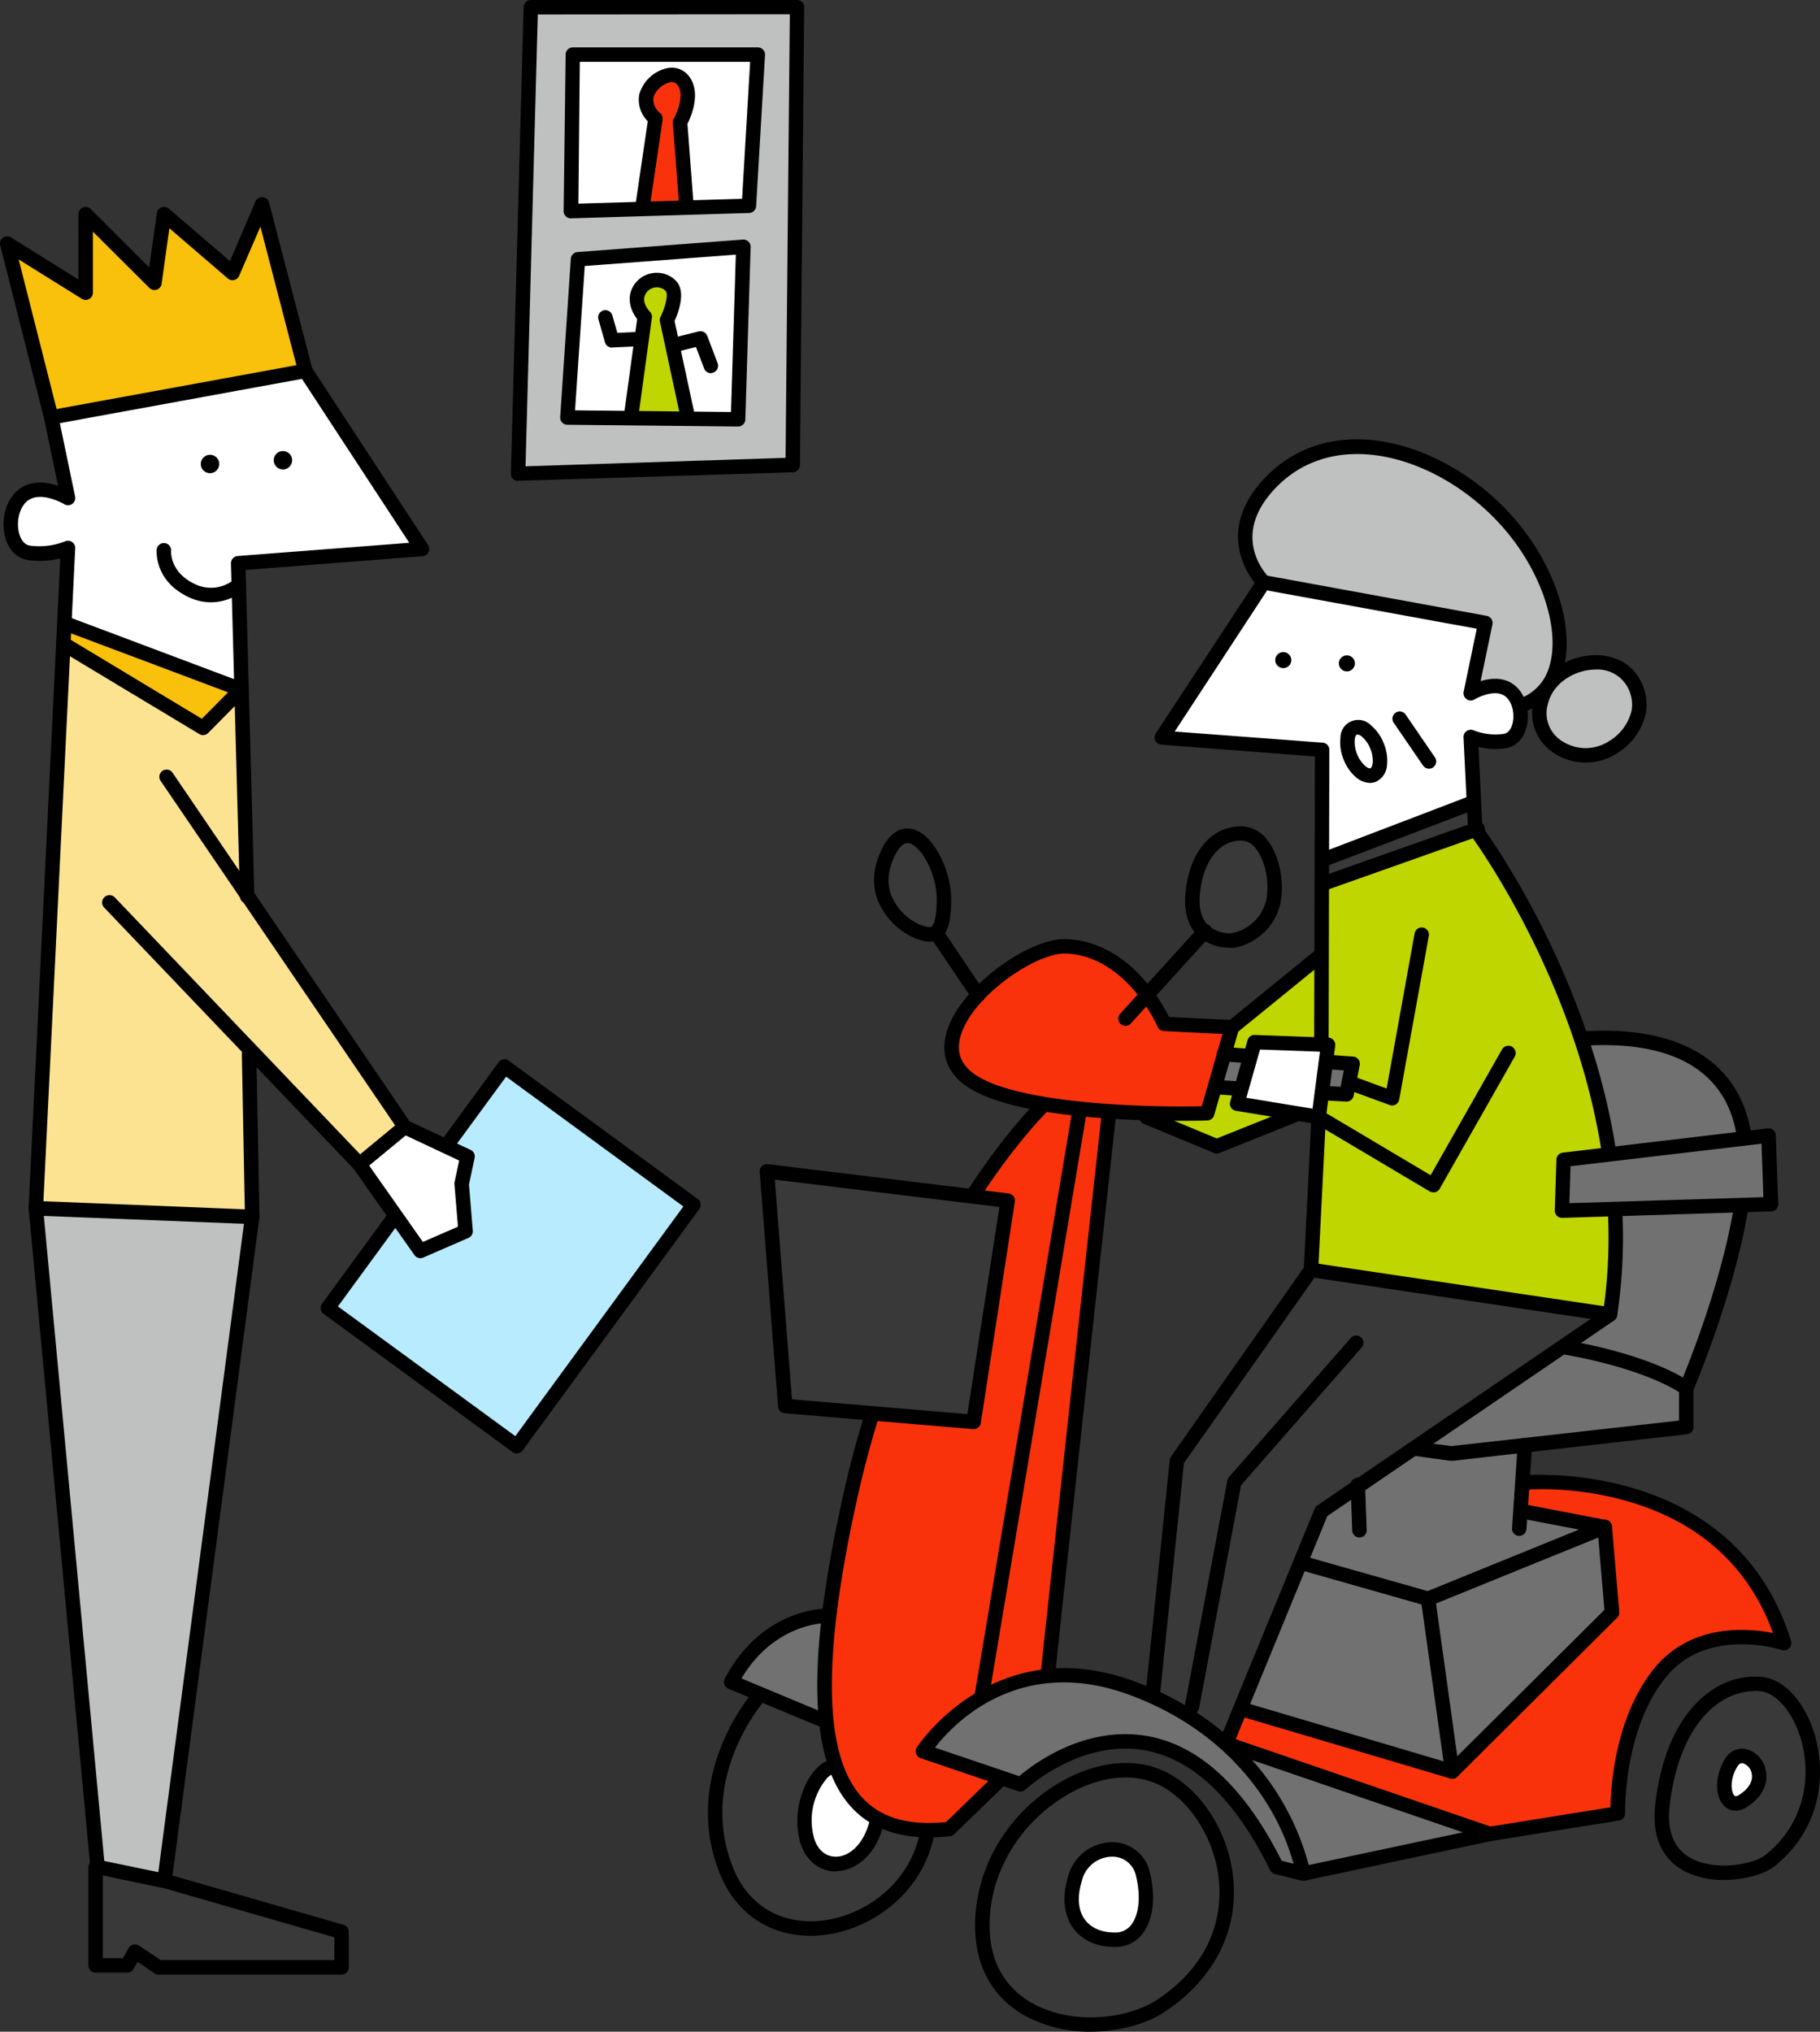 <svg xmlns="http://www.w3.org/2000/svg" viewBox="0 0 427.94 477.68"><rect x="0" y="0" width="427.94" height="477.68" fill="#333333" stroke="none"/><defs><style>.cls-1{fill:#39393a;}.cls-2{fill:#727171;}.cls-3{fill:#f9320c;}.cls-4{fill:#fff;}.cls-5{fill:#bfc0c0;}.cls-6{fill:#bfd600;}.cls-7{fill:#b8ebfe;}.cls-8{fill:#fce392;}.cls-9{fill:#f9c00c;}</style></defs><title>アセット 10</title><g id="レイヤー_2" data-name="レイヤー 2"><g id="guide"><g id="_グループ_" data-name="&lt;グループ&gt;"><path class="cls-1" d="M414.27,396.13c10.63.94,20.14,27.16,2.08,41.6-5,4-27.53,6.64-25.26-13.11S403.63,395.17,414.27,396.13Zm-4.18,27.53c8.55-5.51.37-14.25-2.85-8.92S406.13,426.21,410.09,423.66Z"/><polygon class="cls-2" points="416.08 267.07 416.64 283.2 409.57 283.42 367.45 284.73 367.83 272.77 410.37 267.74 416.08 267.07"/><path class="cls-3" d="M419.68,386.54s-18.42-6.07-29.05,6.85-10.07,33.23-10.07,33.23l-30.1,4.82-62.1-21.29-.05.06a64.61,64.61,0,0,0-12.91-9l6.18-2.35,60,17.85,37.62-37.42-1.71-20.13-19.72-3.76-.15,0,.47-6.7.4,0S406.57,344.18,419.68,386.54Z"/><path class="cls-4" d="M407.24,414.74c3.22-5.33,11.4,3.41,2.85,8.92C406.13,426.21,404,420.06,407.24,414.74Z"/><path class="cls-2" d="M410.28,267.08l.09.66-42.54,5-.38,12,42.12-1.31,0,.61c-3.33,20.44-12.9,42.49-12.9,42.49s-20.89-10.26-59.07-12.36c-2.16-.12-4.26-.2-6.27-.26v-.11s.23-16.6,1.45-31.32c.45-5.43,1-10.59,1.78-14.58a33.46,33.46,0,0,1,1.33-5.19c4-10.65,18.24-18.25,40.09-18.62C394.74,243.75,407.89,251,410.28,267.08Z"/><path class="cls-2" d="M358.71,340l-17.29,1.95-22-3-35-4.79,5.42-8.53s7.94-12.5,41.5-11.68c2,.06,4.11.14,6.27.26,38.18,2.1,59.07,12.36,59.07,12.36v9.11Z"/><polygon class="cls-2" points="377.52 359.19 379.23 379.32 341.61 416.74 335.91 376.1 377.52 359.19"/><polygon class="cls-2" points="357.65 355.41 357.8 355.43 377.52 359.19 335.91 376.1 280.83 359.75 319.54 349.41 319.57 349.41 319.39 339.23 319.43 338.9 341.42 341.9 358.71 339.95 358.12 348.71 357.65 355.41"/><path class="cls-2" d="M350.46,431.44l-44,9.34s-2.55-16.59-18.18-30.57l.05-.06Z"/><polygon class="cls-2" points="335.91 376.1 341.61 416.74 281.58 398.89 280.83 359.75 335.91 376.1"/><polygon class="cls-2" points="318.1 250.16 316.67 257.36 285.88 255.63 285.72 255.59 287.95 247.86 318.1 250.16"/><path class="cls-2" d="M275.4,401.24a64.61,64.61,0,0,1,12.91,9c15.63,14,18.18,30.57,18.18,30.57l-6.22-1.56C274.58,387.1,240,419.77,240,419.77l-4.58-1.55L217,412a43.43,43.43,0,0,1,14.2-12.86,37.9,37.9,0,0,1,15.29-4.84,44.12,44.12,0,0,1,19.92,2.92A73.79,73.79,0,0,1,275.4,401.24Z"/><path class="cls-1" d="M283.29,219.08c-1.87-1.6-3.2-4.36-2.79-9,.86-9.52,5.93-14.34,11.62-14.2s8.64,9.26,7.41,15.81a11.92,11.92,0,0,1-9.76,9.38A9.38,9.38,0,0,1,283.29,219.08Z"/><path class="cls-3" d="M288,247.86l-2.23,7.73-1.8,6.22s-10.72.35-23.08-.45c-2.26-.16-4.59-.35-6.9-.58-2.88-.3-5.74-.66-8.51-1.12-8.31-1.4-15.66-3.62-19.08-7.18-5-5.23-2-12.47,3.61-18.52,6.14-6.55,15.39-11.72,20.9-11.44,8.95.45,15.22,6.44,18.9,11.45a37.14,37.14,0,0,1,4.06,6.84l15.94.78Z"/><path class="cls-1" d="M271.09,417.44c16.34,5.44,28.4,37,1.94,54.47-12.48,8.26-41.24,6.22-42-17.91S254.75,412,271.09,417.44Zm-8.95,38.91c6.61,0,8.55-7.79,6.61-15.57S255.53,433,252.8,442,254.76,456.35,262.14,456.35Z"/><path class="cls-4" d="M268.75,440.78c1.94,7.78,0,15.57-6.61,15.57-7.38,0-12.07-5.46-9.34-14.4S266.8,433,268.75,440.78Z"/><path class="cls-3" d="M253.94,260.78v0l-23,137.82.29.5A43.43,43.43,0,0,0,217,412l18.38,6.23-.15.43-12,11.63a39.59,39.59,0,0,1-5.1.27,24.66,24.66,0,0,1-11.72-2.67c-4.61-2.45-7.84-6.59-9.88-12.29a47,47,0,0,1-2.33-11,113.73,113.73,0,0,1,.7-24.45c1-8.43,2.68-17.82,5-28.11,1.54-6.86,3.28-13.33,5.17-19.41v-.21l23.85,2L237,282.4l-8.08-1,.07-.55c9.14-14.08,16.45-21,16.45-21l0-.2C248.2,260.12,251.06,260.48,253.94,260.78Z"/><path class="cls-3" d="M246.46,393.76l0,.53a37.9,37.9,0,0,0-15.29,4.84l-.29-.5,23-137.82v0c2.31.23,4.64.42,6.9.58v0s-14.38,130.94-14.38,132.36Z"/><polygon class="cls-1" points="236.97 282.4 228.91 334.47 205.06 332.45 184.59 330.73 180.28 275.49 228.88 281.41 236.97 282.4"/><path class="cls-1" d="M222,211.29c0,8.89-2.31,9.27-6.18,7.72s-12-8.11-7-18.55S222,202.39,222,211.29Z"/><path class="cls-4" d="M206.42,427.88l-.24.45c-2.67,12.15-14.24,13.3-16.53,4.18s3.62-17.67,6.83-16.9l.06,0C198.58,421.29,201.81,425.43,206.42,427.88Z"/><path class="cls-1" d="M194.21,404.63a47,47,0,0,0,2.33,11l-.06,0c-3.21-.77-9.11,7.78-6.83,16.9s13.86,8,16.53-4.18l.24-.45a24.66,24.66,0,0,0,11.72,2.67v.25c-4.56,23.93-38,32.29-47.3,9.49s7.79-41.59,7.79-41.59l.09-.19,14.83,6.19Z"/><path class="cls-2" d="M194.05,380.08l.86.1a113.73,113.73,0,0,0-.7,24.45l-.66.07-14.83-6.19-6.84-2.86C180.05,380.08,194.05,380.08,194.05,380.08Z"/></g><path class="cls-5" d="M383.44,159.58c4.08,5.87,1.64,12.15-4,16-7.69,5.23-19.37-.3-17.22-10.14S378.52,152.51,383.44,159.58Z"/><path class="cls-1" d="M288.24,410a66.49,66.49,0,0,0-17.46-11.19l.3-.68,5.66-54.7,31.51-44.84,70.3,10.47-10.45,7.13-35.53,24.26-13.29,9.07-8.59,5.86-4.9,11.93-14.12,34.41-3.38,8.22Z"/><path class="cls-5" d="M357.37,126.21c11,14.68,13.86,34.89.3,39.71l-.41.1a7,7,0,0,0-2-3.48c-3.56-3.14-9.42.41-9.42.41l3.44-16.54-52.12-9.53s-10.26-10.15.9-22.6C314,96.45,342.77,106.66,357.37,126.21Z"/><path class="cls-4" d="M357.26,166c.91,3.47-.28,7.65-3.38,8.15a15.76,15.76,0,0,1-8.06-.94l.75,15.44h-.24l-35.41,13.53h-.07l.06-25.9-37.7-2.9,23.92-36.53,52.12,9.53L345.81,163s5.86-3.55,9.42-.41A7,7,0,0,1,357.26,166Zm-34.39,16.21c1.74-.69,2.15-3.74.92-6.8s-3.63-5-5.37-4.29-2.15,3.74-.92,6.81S321.13,182.93,322.87,182.23Z"/><path class="cls-1" d="M347,195.05l-35.56,12.59h-.58l0-5.43h.07l35.41-13.53h.24l.31,6.25Z"/><path class="cls-4" d="M323.79,175.43c1.23,3.06.82,6.11-.92,6.8S318.73,181,317.5,178s-.81-6.12.92-6.81S322.56,172.36,323.79,175.43Z"/><polygon class="cls-2" points="317.99 250.12 316.56 257.3 311.12 257 310.79 256.96 311.74 249.63 312.04 249.67 317.99 250.12"/><polygon class="cls-4" points="312.26 245.65 311.74 249.63 310.79 256.96 310.06 262.62 304.31 261.68 290.89 259.48 291.85 256.06 294.03 248.34 294.97 245.02 310.71 245.59 312.26 245.65"/><path class="cls-6" d="M316.56,257.3l1.43-7.18-5.95-.45-.3,0,.52-4-1.55-.06,0-.72.05-20.06,0-17.17h.58L347,195.05a190.48,190.48,0,0,1,24.86,49.27,160.11,160.11,0,0,1,6.55,26.94l0,.16-10.74,1.27-.38,11.95,12.45-.38,0,.8a120.41,120.41,0,0,1-1.2,24l-70.3-10.47,1.81-36,.73-5.66.33,0Z"/><polygon class="cls-6" points="310.79 224.81 310.74 244.87 310.71 245.59 294.97 245.02 294.03 248.34 293.79 248.27 287.87 247.82 289.68 241.54 310.25 224.81 310.79 224.81"/><path class="cls-6" d="M304.31,261.68l-.1.58-18.12,7.24-16.51-6.84,0-1c8.22.24,14.25,0,14.25,0l1.79-6.22.16.05,5.72.39.33.09-1,3.42Z"/><polygon class="cls-2" points="294.03 248.34 291.85 256.06 291.52 255.97 285.8 255.58 285.64 255.53 287.87 247.82 293.79 248.27 294.03 248.34"/><path class="cls-4" d="M262.09,456.07c6.61,0,8.55-7.78,6.61-15.55s-13.22-7.77-15.94,1.17S254.72,456.07,262.09,456.07Z"/><path class="cls-4" d="M268.7,440.52c1.94,7.77,0,15.55-6.61,15.55-7.37,0-12-5.44-9.33-14.38S266.75,432.75,268.7,440.52Z"/><g id="_グループ_2" data-name="&lt;グループ&gt;"><path class="cls-5" d="M187.39,1.7l-1,107.64-64.58,2.06,3-109.7ZM176,48.38l2.09-35.53H134.65l-.42,36.79,16.92-.51,10.27-.31Zm-2.51,50.21L174.78,58,135.9,61l-2.51,37.21,15,.16,13.41.14Z"/><path class="cls-4" d="M178.13,12.85,176,48.38l-14.62.44V48.5l-1.5-19.73s3.43-6,.86-9.65-8.15.22-8.79,3.43,2.14,5.36,2.14,5.36l-3,20.37,0,.85-16.92.51.42-36.79Z"/><path class="cls-4" d="M161.77,98.21l-4.93-22.95s2.92-5.85.92-8a4.7,4.7,0,0,0-7.55,1.23c-1.54,3.09,1.39,6,1.39,6l-3.24,23.57v.27l-15-.16L135.9,61,174.78,58l-1.25,40.56-11.76-.12Z"/><polygon class="cls-7" points="163.06 283.27 121.54 340.04 77.08 307.54 92.31 286.72 93.19 286.1 98.83 294.12 109.48 289.49 108.55 278.38 109.94 271.9 104.95 269.56 105.12 269.2 118.61 250.76 163.06 283.27"/><path class="cls-6" d="M161.77,98.21v.26l-13.41-.14v-.27l3.24-23.57s-2.93-2.92-1.39-6a4.7,4.7,0,0,1,7.55-1.23c2,2.16-.92,8-.92,8Z"/><path class="cls-3" d="M161.41,48.5v.32l-10.27.31,0-.85,3-20.37s-2.79-2.14-2.14-5.36,6.21-7.07,8.79-3.43-.86,9.65-.86,9.65Z"/><polygon class="cls-4" points="109.94 271.9 108.55 278.38 109.48 289.49 98.83 294.12 93.19 286.1 84.49 273.75 95.13 264.96 104.95 269.56 109.94 271.9"/><path class="cls-4" d="M56,132.41l.8,29.69h-.16L15.4,146.6h-.28L16,128.88A18.05,18.05,0,0,1,6.75,130c-4.95-.81-5.65-9.74-1.56-13.34s10.8.47,10.8.47l-3.94-19L71.81,87.2l27.42,41.88Z"/><polygon class="cls-8" points="59.19 247.25 58.57 247.84 59.29 286.11 8.43 284.07 14.89 151.36 14.9 151.36 47.73 171.13 56.64 162.1 56.8 162.1 58.1 210.49 95.13 264.96 84.49 273.75 59.19 247.25"/><polygon class="cls-1" points="80.32 454.23 80.32 462.56 37.29 462.56 31.73 458.86 29.88 462.1 22.48 462.1 22.48 438.96 22.94 438.96 38.67 442.2 80.32 454.23"/><polygon class="cls-9" points="61.62 48.05 71.81 87.2 12.05 98.13 1.7 57.27 20.14 68.8 20.14 50.36 36.27 66.49 38.58 50.36 54.71 64.19 61.62 48.05"/><polygon class="cls-5" points="59.29 286.11 38.67 442.2 22.94 438.96 8.43 284.07 59.29 286.11"/><polygon class="cls-9" points="56.64 162.1 47.73 171.13 14.9 151.36 14.89 151.36 15.12 146.59 15.4 146.6 56.64 162.1"/></g><circle cx="301.74" cy="155.2" r="1.89"/><circle cx="316.69" cy="155.97" r="1.89"/><path d="M310.92,203.9a1.68,1.68,0,0,1-1.58-1.09,1.7,1.7,0,0,1,1-2.2l35.41-13.52a1.7,1.7,0,0,1,1.21,3.18l-35.41,13.52A1.61,1.61,0,0,1,310.92,203.9Z"/><path d="M311.41,209.34a1.7,1.7,0,0,1-.56-3.31l35.94-12.71a1.7,1.7,0,1,1,1.13,3.2L312,209.24A1.9,1.9,0,0,1,311.41,209.34Z"/><path d="M357.67,167.62a1.7,1.7,0,0,1-.57-3.3,11.15,11.15,0,0,0,7.21-7.67c2.36-7.79-1-19.62-8.3-29.42-8.85-11.86-22.78-19.88-35.47-20.45-8.5-.37-15.84,2.6-21.24,8.63-10,11.12-1.35,19.89-1,20.26a1.7,1.7,0,0,1-2.4,2.42c-.11-.12-11.27-11.45.84-25,6.1-6.81,14.38-10.19,23.92-9.76,13.67.62,28.61,9.18,38,21.81,7.94,10.63,11.49,23.67,8.84,32.44a14.55,14.55,0,0,1-9.33,9.89A1.63,1.63,0,0,1,357.67,167.62Z"/><path d="M372.82,179.28a13.53,13.53,0,0,1-7.55-2.29,11.11,11.11,0,0,1-4.71-11.94c1.17-5.34,5.73-9.55,11.62-10.72,5.24-1,10.09.59,12.65,4.27a11.88,11.88,0,0,1,2.15,9.09A14.77,14.77,0,0,1,380.4,177h0A13.51,13.51,0,0,1,372.82,179.28Zm2.43-21.86a12.7,12.7,0,0,0-2.41.24c-3.46.69-7.89,3.23-8.95,8.12a7.7,7.7,0,0,0,3.28,8.39,10.17,10.17,0,0,0,11.31,0h0a11.44,11.44,0,0,0,5.16-7.09,8.46,8.46,0,0,0-1.6-6.52A8,8,0,0,0,375.25,157.42Zm4.19,18.14h0Z"/><path d="M336,180.73a1.7,1.7,0,0,1-1.4-.74l-6.89-10.05a1.7,1.7,0,1,1,2.8-1.93l6.89,10.06a1.7,1.7,0,0,1-1.4,2.66Z"/><path d="M322.12,184.07a5.19,5.19,0,0,1-3.19-1.24,10.51,10.51,0,0,1-3-4.25,10.41,10.41,0,0,1-.75-5.16,4.18,4.18,0,0,1,7.19-2.88,10.42,10.42,0,0,1,3,4.25h0a10.48,10.48,0,0,1,.76,5.15,4.61,4.61,0,0,1-2.63,3.87A3.6,3.6,0,0,1,322.12,184.07Zm-2.94-11.38-.12,0c-.19.08-.43.47-.52,1.17a7.8,7.8,0,0,0,2.52,6.29c.54.44,1,.56,1.18.48s.42-.47.52-1.16a7.13,7.13,0,0,0-.55-3.43h0a7.15,7.15,0,0,0-2-2.86A2,2,0,0,0,319.18,172.69Z"/><path d="M327.35,259.92a1.7,1.7,0,0,1-.58-.11l-9.43-3.45a1.7,1.7,0,0,1,1.17-3.2l7.53,2.77,6.56-36.37a1.7,1.7,0,1,1,3.34.6L329,258.52a1.72,1.72,0,0,1-1.68,1.4Z"/><path d="M337,280.33a1.8,1.8,0,0,1-.87-.23l-26.95-16a1.7,1.7,0,0,1,1.74-2.92l25.46,15.13,16.78-29.56a1.7,1.7,0,0,1,3,1.68l-17.64,31.06a1.72,1.72,0,0,1-1,.81A1.65,1.65,0,0,1,337,280.33Z"/><path d="M280.26,403a1.73,1.73,0,0,1-.32,0,1.69,1.69,0,0,1-1.35-2l10-52.92a1.66,1.66,0,0,1,.39-.81l28.57-32.62a1.7,1.7,0,1,1,2.55,2.24L291.81,349.2l-9.88,52.46A1.71,1.71,0,0,1,280.26,403Z"/><path d="M310.06,264.32l-.27,0-19.18-3.15a1.69,1.69,0,0,1-1.16-.76,1.72,1.72,0,0,1-.2-1.38l4.09-14.46a1.69,1.69,0,0,1,1.69-1.24l17.3.63a1.7,1.7,0,0,1,1.62,1.92l-2.2,17a1.69,1.69,0,0,1-.67,1.14A1.71,1.71,0,0,1,310.06,264.32Zm-17-6.21,15.56,2.55,1.74-13.39-14.09-.51Z"/><path d="M288.29,411.63a1.84,1.84,0,0,1-.65-.13,1.71,1.71,0,0,1-.93-2.22l22.41-54.56a1.75,1.75,0,0,1,.61-.76L377,308.06a119.92,119.92,0,0,0,1.07-22.92,1.7,1.7,0,0,1,3.4-.16,123.09,123.09,0,0,1-1.22,24.32,1.7,1.7,0,0,1-.72,1.15l-67.44,46-22.21,54.09A1.71,1.71,0,0,1,288.29,411.63ZM378.55,309h0Z"/><path d="M378.38,273a1.7,1.7,0,0,1-1.68-1.44c-6.33-42.25-30.93-75.24-31.18-75.57a1.61,1.61,0,0,1-.34-.94l-1.06-21.69a1.68,1.68,0,0,1,.74-1.48,1.73,1.73,0,0,1,1.65-.16,14.08,14.08,0,0,0,7.09.82c1.24-.2,1.79-1.5,2-2.26.58-2,.18-4.95-1.49-6.42-2.56-2.25-7.37.56-7.42.59a1.7,1.7,0,0,1-2.54-1.8l3.08-14.83-49.3-9-21.72,33.18L311,174.61a1.69,1.69,0,0,1,1.57,1.7l-.17,68.56a1.7,1.7,0,0,1-1.7,1.69h0a1.7,1.7,0,0,1-1.7-1.7l.17-67-36.13-2.78a1.73,1.73,0,0,1-1.4-.95,1.71,1.71,0,0,1,.11-1.68L295.71,136a1.7,1.7,0,0,1,1.73-.75l52.12,9.54a1.67,1.67,0,0,1,1.1.72,1.71,1.71,0,0,1,.26,1.3l-2.78,13.33c2.39-.73,5.67-1.07,8.22,1.17,2.81,2.47,3.39,6.85,2.51,9.91-.75,2.6-2.47,4.31-4.72,4.68a16.93,16.93,0,0,1-6.51-.28l.91,18.75c2.94,4.06,25.45,36.2,31.51,76.68a1.69,1.69,0,0,1-1.42,1.93A1.18,1.18,0,0,1,378.38,273Z"/><path d="M271.08,399.82h-.18a1.7,1.7,0,0,1-1.51-1.87l5.66-54.7a1.66,1.66,0,0,1,.3-.8L306.58,298l1.79-35.47a1.7,1.7,0,0,1,3.39.17l-1.81,36a1.68,1.68,0,0,1-.31.89L278.38,344l-5.61,54.26A1.7,1.7,0,0,1,271.08,399.82Z"/><path d="M378.56,310.74h-.26L308,300.26a1.7,1.7,0,0,1,.5-3.37l70.3,10.47a1.7,1.7,0,0,1-.24,3.38Z"/><path d="M286.09,271.2a1.64,1.64,0,0,1-.65-.13l-16.51-6.84a1.7,1.7,0,0,1,1.3-3.15l15.87,6.59,17.48-7a1.7,1.7,0,1,1,1.26,3.16l-18.12,7.25A1.68,1.68,0,0,1,286.09,271.2Z"/><path d="M289.68,243.24a1.7,1.7,0,0,1-1.07-3l20.57-16.74a1.7,1.7,0,0,1,2.15,2.64l-20.58,16.74A1.65,1.65,0,0,1,289.68,243.24Z"/><path d="M277.84,263.52c-4.71,0-11.65-.12-18.94-.66-17.77-1.32-29.14-4.43-33.79-9.26-3.42-3.54-4-8.15-1.62-13.33,4.33-9.52,18.95-19.89,27.41-19.47,6.84.34,13.24,3.81,18.51,10a41.89,41.89,0,0,1,5.45,8.3l14.9.72a1.72,1.72,0,0,1,1.3.71,1.66,1.66,0,0,1,.25,1.46l-5.83,20.21a1.7,1.7,0,0,1-1.57,1.23C283.86,263.45,281.53,263.52,277.84,263.52Zm6-1.77h0Zm-33.47-37.56c-6.67,0-19.86,8.82-23.8,17.49-1.75,3.85-1.42,7.07,1,9.56,7.93,8.23,41.25,9.18,55,8.85l4.89-17-13.79-.67a1.7,1.7,0,0,1-1.48-1c-.07-.17-7.17-16.52-21.45-17.23Z"/><path d="M306.39,442.22a2,2,0,0,1-.41-.05l-6.22-1.56a1.7,1.7,0,0,1-1.11-.9c-8.2-16.65-18.1-26.13-29.42-28.17-15.24-2.74-28,9.11-28.13,9.23a1.7,1.7,0,0,1-1.71.37l-22.93-7.77a1.72,1.72,0,0,1-1.06-1.05,1.7,1.7,0,0,1,.17-1.47c.18-.28,18.23-27.83,51.39-15.45a69.53,69.53,0,0,1,21.91,12.93l62,21.25a1.7,1.7,0,0,1-.2,3.27l-43.88,9.32A1.74,1.74,0,0,1,306.39,442.22Zm-12-28.42a60.36,60.36,0,0,1,13.33,24.7l36.25-7.69Zm7,23.7,2.77.7a54.63,54.63,0,0,0-6-13.75c-5-8.14-14.59-19.24-32.33-25.87-26.06-9.73-41.61,6.64-46,12.31l19.82,6.71c3.17-2.7,15.45-12.08,30.28-9.4C282.11,410.41,292.71,420.27,301.35,437.5Z"/><path d="M256.45,477.68a32.06,32.06,0,0,1-14.68-3.35c-5.48-2.83-12.09-8.69-12.47-20.54-.4-12.35,5.63-24.4,16.14-32.23,8.52-6.35,18.29-8.59,26.12-6,9.23,3.07,16.75,13.37,18.3,25,1.68,12.77-4.13,24.58-15.95,32.41h0C269.62,475.86,263.17,477.68,256.45,477.68Zm8.24-59.77c-5.53,0-11.64,2.21-17.22,6.37-9.61,7.17-15.13,18.16-14.77,29.4.33,10.2,6,15.22,10.63,17.63,9.49,4.91,22,3.28,28.7-1.12,14.65-9.69,15.34-22.41,14.45-29.13-1.35-10.25-8.08-19.61-16-22.25A18.48,18.48,0,0,0,264.69,417.91Zm8.28,53.7h0Z"/><path d="M262.09,457.76c-4.17,0-7.62-1.55-9.71-4.37-2.26-3.06-2.71-7.39-1.24-12.2a10.83,10.83,0,0,1,10.49-8.06,9,9,0,0,1,8.71,7c1.47,5.86.83,11.29-1.7,14.53A8,8,0,0,1,262.09,457.76Zm-.7-21.23a7.38,7.38,0,0,0-7,5.65c-1.16,3.8-.91,7,.73,9.18,1.43,1.94,3.9,3,7,3a4.6,4.6,0,0,0,3.87-1.81c1.87-2.39,2.28-6.84,1.09-11.62a5.64,5.64,0,0,0-5.51-4.4Z"/><path d="M193.58,406.18a1.65,1.65,0,0,1-.65-.14l-21.66-9a1.71,1.71,0,0,1-.94-1,1.7,1.7,0,0,1,.09-1.36c8.54-16.27,23.05-16.46,23.66-16.46a1.7,1.7,0,0,1,0,3.4c-.51,0-12.13.24-19.74,13l19.9,8.31a1.7,1.7,0,0,1-.66,3.27Z"/><path d="M190.58,455.12c-9.67,0-17.5-5.25-21.25-14.44-9.6-23.49,7.91-43.15,8.09-43.34a1.7,1.7,0,1,1,2.52,2.28c-.17.18-16.24,18.3-7.47,39.77C176,448,183.66,452.54,193,451.6c9.52-1,20.92-8,23.45-21.37a1.7,1.7,0,0,1,3.34.63c-2.86,15-15.72,23.05-26.45,24.12A26.27,26.27,0,0,1,190.58,455.12Z"/><path d="M196.48,440c-4,0-7.33-2.85-8.45-7.29-1.69-6.76.76-13.68,4.05-17,1.59-1.61,3.3-2.3,4.82-2a1.7,1.7,0,1,1-.78,3.31c-.09,0-.69.09-1.62,1a15.4,15.4,0,0,0-3.17,13.8c.75,3,2.72,4.72,5.23,4.72,3,0,6.65-2.8,8-8.84a1.7,1.7,0,0,1,3.32.72c-1.72,7.87-6.89,11.46-11.24,11.52Z"/><path d="M341.28,343.45l-.23,0-8.62-1.17a1.7,1.7,0,1,1,.46-3.37L341.3,340,394.8,334v-6.69c-2.18-1.39-10-5.75-26.55-8.77a1.7,1.7,0,1,1,.61-3.34c20.77,3.79,28.37,9.63,28.69,9.88a1.69,1.69,0,0,1,.65,1.33v9.11a1.71,1.71,0,0,1-1.51,1.69l-55.22,6.26Z"/><path d="M367.28,286.34a1.68,1.68,0,0,1-1.2-.5,1.66,1.66,0,0,1-.5-1.26l.38-11.95a1.69,1.69,0,0,1,1.5-1.63l48.19-5.7a1.7,1.7,0,0,1,1.9,1.63l.57,16.13a1.72,1.72,0,0,1-.46,1.22,1.7,1.7,0,0,1-1.19.54l-49.14,1.52Zm2-12.14-.28,8.68,45.63-1.41-.44-12.57Z"/><path d="M341.47,418.21a2,2,0,0,1-.48-.07l-49.33-14.62a1.7,1.7,0,1,1,1-3.26L342,414.88a1.7,1.7,0,0,1-.49,3.33Z"/><path d="M341.47,418.21a1.7,1.7,0,0,1-1.68-1.47l-5.54-39.5-28.11-8a1.7,1.7,0,0,1,.93-3.27l28.61,8.12,41-16.67a1.71,1.71,0,0,1,2.34,1.43L380.74,379a1.7,1.7,0,0,1-.5,1.35l-37.57,37.38A1.7,1.7,0,0,1,341.47,418.21ZM337.65,377l5,35.92,34.6-34.42-1.44-17Z"/><path d="M319.65,361.48a1.71,1.71,0,0,1-1.7-1.64l-.37-10.53a1.7,1.7,0,1,1,3.39-.12l.38,10.52a1.69,1.69,0,0,1-1.64,1.76Z"/><path d="M357.22,361.1h-.11a1.69,1.69,0,0,1-1.58-1.81l1.32-19.64a1.7,1.7,0,0,1,3.4.23l-1.33,19.64A1.7,1.7,0,0,1,357.22,361.1Z"/><path d="M350.3,432.89a1.7,1.7,0,0,1-.26-3.38l28.63-4.59c.09-5,1.11-21.5,10.44-32.83,4.67-5.67,11.52-8.74,19.79-8.87a38.66,38.66,0,0,1,8,.72c-5.62-15.33-16.79-25.65-33.24-30.69a73,73,0,0,0-25.09-3,1.7,1.7,0,0,1-.32-3.38c.5-.05,49.53-4.19,62.88,38.95a1.7,1.7,0,0,1-2.16,2.11,34.21,34.21,0,0,0-10.07-1.33c-7.3.14-13.06,2.71-17.11,7.63-10.11,12.27-9.68,31.88-9.67,32.08a1.7,1.7,0,0,1-1.43,1.72l-30.06,4.82Z"/><path d="M405.37,442a19.81,19.81,0,0,1-9.49-2.17c-3.64-2-7.74-6.35-6.67-15.62,2.54-22,14.37-30.9,25-29.95,5.23.46,10.12,5.76,12.45,13.48,2.76,9.16,1.73,22.14-9.46,31.09h0C414.93,440.6,410.24,442,405.37,442Zm7.31-44.41c-8.64,0-17.92,8.17-20.09,27-.69,5.94,1,10.06,4.93,12.26,5.8,3.21,14.85,1.47,17.55-.69h0c9.86-7.89,10.77-19.35,8.33-27.45-1.87-6.19-5.78-10.74-9.51-11.08C413.49,397.57,413.08,397.55,412.68,397.55Z"/><path d="M408.11,425.72a3.72,3.72,0,0,1-2.67-1.12c-2.3-2.24-2.25-7.06.13-11a4.64,4.64,0,0,1,4.84-2.4,6.34,6.34,0,0,1,4.8,5.07c.31,1.52.49,5.39-4.42,8.56A5,5,0,0,1,408.11,425.72Zm1.5-11.17c-.27,0-.7.12-1.13.84-1.86,3.06-1.42,6-.67,6.78.11.1.35.33,1.14-.18h0c2.25-1.45,3.29-3.23,2.93-5a3,3,0,0,0-2.05-2.4Z"/><path d="M246.42,395.24l-.29,0c-1.57-.28-1.45-1.5-1.26-3.34.1-1,.25-2.39.44-4.2.38-3.62.94-8.79,1.61-15,1.34-12.4,3.14-28.92,4.94-45.45,3.62-33.05,7.25-66.1,7.25-66.1a1.7,1.7,0,0,1,3.38.37c-4.87,44.31-14.07,128.32-14.36,132a2.28,2.28,0,0,1,0,.44A1.71,1.71,0,0,1,246.42,395.24Z"/><path d="M230.91,400.12l-.28,0a1.71,1.71,0,0,1-1.4-2l23-137.67a1.7,1.7,0,0,1,3.36.56l-23,137.67A1.69,1.69,0,0,1,230.91,400.12Z"/><path d="M228.9,336h-.15l-44.26-3.73a1.7,1.7,0,0,1-1.55-1.57l-4.31-55.18a1.69,1.69,0,0,1,.52-1.36,1.71,1.71,0,0,1,1.38-.46l56.62,6.9a1.67,1.67,0,0,1,1.15.66,1.7,1.7,0,0,1,.32,1.29l-8,52A1.71,1.71,0,0,1,228.9,336Zm-42.68-7,41.24,3.48L235,283.78l-52.82-6.43Z"/><path d="M218.59,221.4a9.57,9.57,0,0,1-3.45-.82h0a16.48,16.48,0,0,1-8.7-8.78c-1.47-3.78-1.18-7.83.85-12.06,2.44-5.07,5.58-5.19,7.23-4.81,5.06,1.15,9.13,9.89,9.13,16.35,0,5.33-.8,8.15-2.69,9.43A4.16,4.16,0,0,1,218.59,221.4Zm-2.18-4c1.73.7,2.39.64,2.64.47s1.2-1.23,1.2-6.61c0-5.84-3.71-12.4-6.48-13-1.47-.33-2.67,1.43-3.41,3-1.61,3.35-1.87,6.49-.76,9.35a13.11,13.11,0,0,0,6.81,6.86Z"/><path d="M230,235.64a1.67,1.67,0,0,1-1.41-.75l-9.75-14.44a1.7,1.7,0,1,1,2.81-1.9L231.37,233a1.69,1.69,0,0,1-1.4,2.65Z"/><path d="M289.24,222.82a10.84,10.84,0,0,1-7.76-3c-2.2-2.29-3.12-5.59-2.74-9.8.89-9.72,6.13-15.87,13.33-15.74a7.69,7.69,0,0,1,5.83,3.12c2.81,3.46,4.16,9.64,3.21,14.69-1.37,7.26-8.06,10.59-11.33,10.77h-.54Zm.45-1.71h0Zm2.13-23.48c-5.2,0-9,4.94-9.69,12.65-.29,3.18.32,5.58,1.8,7.13a7.6,7.6,0,0,0,5.67,2h0a10.29,10.29,0,0,0,8.17-8c.77-4.08-.31-9.21-2.51-11.92a4.33,4.33,0,0,0-3.26-1.86Z"/><path d="M264.64,241.19a1.65,1.65,0,0,1-1.14-.44,1.7,1.7,0,0,1-.12-2.4L282,217.87a1.7,1.7,0,1,1,2.51,2.28L265.9,240.64A1.7,1.7,0,0,1,264.64,241.19Z"/><path d="M218.49,432c-7.92,0-14.11-2.43-18.44-7.25-9.89-11-10.46-34.26-1.8-73.21,1.47-6.62,3.22-13.19,5.19-19.53a1.7,1.7,0,1,1,3.25,1c-1.95,6.25-3.67,12.73-5.12,19.26-8.28,37.26-7.95,60.23,1,70.19,4.39,4.89,10.89,6.83,19.88,5.93L234,417.18a1.7,1.7,0,1,1,2.36,2.44l-12,11.63a1.69,1.69,0,0,1-1,.46A42.48,42.48,0,0,1,218.49,432Z"/><path d="M228.94,282.48a1.75,1.75,0,0,1-.92-.27,1.7,1.7,0,0,1-.5-2.35c9.13-14.09,16.39-21,16.69-21.29a1.7,1.7,0,0,1,2.34,2.47c-.08.07-7.29,7-16.18,20.67A1.69,1.69,0,0,1,228.94,282.48Z"/><path d="M396.5,328.08a1.63,1.63,0,0,1-.68-.14,1.69,1.69,0,0,1-.88-2.23c.09-.22,9.5-22.08,12.75-42a1.7,1.7,0,0,1,3.36.55c-3.33,20.38-12.9,42.61-13,42.84A1.71,1.71,0,0,1,396.5,328.08Z"/><path d="M377.34,360.72l-.33,0-19.69-3.77a1.69,1.69,0,0,1-1.35-2,1.71,1.71,0,0,1,2-1.36l19.69,3.77a1.7,1.7,0,0,1-.31,3.37Z"/><path d="M410.06,268.71a1.71,1.71,0,0,1-1.68-1.45c-1.49-10.05-8.38-21.95-32.53-21.53-1.16,0-2.33.07-3.46.13a1.7,1.7,0,1,1-.18-3.4c1.17-.06,2.37-.1,3.58-.12,20.79-.39,33.56,8.31,36,24.42a1.7,1.7,0,0,1-1.43,1.93Z"/><path d="M291.53,257.67h-.12l-5.72-.39a1.7,1.7,0,1,1,.23-3.39l5.72.39a1.7,1.7,0,0,1-.11,3.4Z"/><path d="M316.56,259h-.1l-5.44-.31a1.7,1.7,0,0,1,.19-3.39l4,.22.77-3.85-4-.31a1.7,1.7,0,1,1,.26-3.39l5.95.45a1.7,1.7,0,0,1,1.54,2l-1.44,7.18A1.7,1.7,0,0,1,316.56,259Z"/><path d="M293.79,250h-.13l-6-.46a1.7,1.7,0,1,1,.26-3.39l6,.46a1.7,1.7,0,0,1-.13,3.39Z"/><circle cx="66.53" cy="108.21" r="2.17"/><circle cx="49.38" cy="109.09" r="2.17"/><path d="M56.64,163.8a1.81,1.81,0,0,1-.6-.11L14.8,148.19A1.7,1.7,0,1,1,16,145l41.25,15.51a1.7,1.7,0,0,1-.6,3.29Z"/><path d="M47.73,172.83a1.63,1.63,0,0,1-.88-.25L14,152.82a1.7,1.7,0,1,1,1.76-2.92L47.46,169l8-8.08a1.7,1.7,0,0,1,2.42,2.39l-8.91,9A1.72,1.72,0,0,1,47.73,172.83Z"/><path d="M59.29,287.8h-.07l-50.86-2a1.75,1.75,0,0,1-1.19-.55A1.73,1.73,0,0,1,6.73,284l7.44-152.73a19.33,19.33,0,0,1-7.7.38c-2.48-.4-4.38-2.29-5.21-5.18-1-3.43-.34-8.34,2.81-11.11,3-2.62,6.87-2.06,9.58-1.15L10.38,98.48a1.71,1.71,0,0,1,.26-1.3,1.67,1.67,0,0,1,1.1-.72L71.5,85.53a1.72,1.72,0,0,1,1.73.74l27.42,41.88a1.69,1.69,0,0,1-1.29,2.62L57.75,134l2.06,76.68a1.7,1.7,0,1,1-3.4.09l-2.11-78.3a1.71,1.71,0,0,1,1.57-1.74l40.36-3.11L71,89.08,14.07,99.49l3.59,17.25a1.7,1.7,0,0,1-2.55,1.8s-5.7-3.37-8.8-.65c-2,1.75-2.47,5.25-1.78,7.62.26.92.94,2.52,2.49,2.77a16.53,16.53,0,0,0,8.28-1A1.7,1.7,0,0,1,17.68,129L10.21,282.43l47.35,1.9-.69-36.46a1.7,1.7,0,0,1,3.4-.07L61,286.07a1.69,1.69,0,0,1-1.7,1.73Z"/><path d="M49.6,141.61a12.28,12.28,0,0,1-5.25-1.22c-8.08-3.79-7.53-10.86-7.51-11.16a1.7,1.7,0,0,1,3.39.31c0,.19-.3,5,5.57,7.77a8.62,8.62,0,0,0,9.18-1,1.7,1.7,0,0,1,2.27,2.54A12.23,12.23,0,0,1,49.6,141.61Z"/><path d="M12.05,99.83a1.71,1.71,0,0,1-1.65-1.28L.05,57.69A1.7,1.7,0,0,1,2.6,55.83l15.84,9.89V50.35a1.7,1.7,0,0,1,2.9-1.2L35.07,62.88l1.82-12.77A1.72,1.72,0,0,1,38,48.76a1.7,1.7,0,0,1,1.7.3L54.06,61.39l6-14a1.7,1.7,0,0,1,3.21.24L73.45,86.77a1.7,1.7,0,1,1-3.29.86L61.23,53.29l-5,11.56a1.7,1.7,0,0,1-2.67.62L39.82,53.66,38,66.73a1.68,1.68,0,0,1-1.14,1.37,1.72,1.72,0,0,1-1.74-.41L21.84,54.46V68.79A1.71,1.71,0,0,1,21,70.28a1.68,1.68,0,0,1-1.72,0L4.39,61,13.7,97.71a1.7,1.7,0,0,1-1.23,2.07A2,2,0,0,1,12.05,99.83Z"/><path d="M84.49,275.45a1.69,1.69,0,0,1-1.23-.53L24.49,213.38A1.7,1.7,0,1,1,27,211l57.68,60.4,8.23-6.8L37.73,183.54a1.7,1.7,0,0,1,2.81-1.91l56,82.37a1.71,1.71,0,0,1-.32,2.27l-10.65,8.79A1.69,1.69,0,0,1,84.49,275.45Z"/><path d="M38.67,443.9a1.37,1.37,0,0,1-.34,0L22.6,440.62a1.7,1.7,0,0,1-1.35-1.5L6.74,284.22a1.7,1.7,0,0,1,3.38-.32l14.4,153.65,12.71,2.62L57.61,285.88a1.7,1.7,0,0,1,3.37.45L40.36,442.42a1.71,1.71,0,0,1-1.69,1.48Z"/><path d="M80.32,464.26h-43a1.69,1.69,0,0,1-.95-.29l-4-2.69-1,1.66a1.71,1.71,0,0,1-1.48.86h-7.4a1.7,1.7,0,0,1-1.7-1.7V439a1.7,1.7,0,0,1,3.4,0V460.4H28.9L30.26,458a1.71,1.71,0,0,1,1.08-.81,1.76,1.76,0,0,1,1.34.24l5.12,3.42H78.62v-5.35L38.2,443.83a1.7,1.7,0,0,1,.95-3.27l41.65,12A1.7,1.7,0,0,1,82,454.23v8.33A1.7,1.7,0,0,1,80.32,464.26Z"/><path d="M98.84,295.81a1.7,1.7,0,0,1-1.39-.72L83.1,274.73a1.7,1.7,0,0,1,2.78-2L99.43,292l8.25-3.59-.82-9.89a2.1,2.1,0,0,1,0-.5l1.11-5.16L94.41,266.5a1.7,1.7,0,1,1,1.44-3.08l14.81,6.94a1.69,1.69,0,0,1,.94,1.89l-1.33,6.24.9,10.85a1.7,1.7,0,0,1-1,1.7l-10.65,4.63A1.61,1.61,0,0,1,98.84,295.81Z"/><path d="M121.54,341.74a1.69,1.69,0,0,1-1-.33L76.08,308.9a1.69,1.69,0,0,1-.68-1.11,1.76,1.76,0,0,1,.31-1.26l15.23-20.82a1.7,1.7,0,1,1,2.74,2L79.46,307.16l41.71,30.5,39.51-54L119,253.13,106.49,270.2a1.7,1.7,0,1,1-2.74-2l13.49-18.45a1.69,1.69,0,0,1,1.11-.68,1.72,1.72,0,0,1,1.26.31l44.45,32.51a1.71,1.71,0,0,1,.37,2.38L122.91,341a1.7,1.7,0,0,1-1.11.68Z"/><path d="M121.82,113.09a1.69,1.69,0,0,1-1.7-1.74l3-109.7A1.69,1.69,0,0,1,124.8,0h62.59a1.69,1.69,0,0,1,1.7,1.72l-1,107.63a1.71,1.71,0,0,1-1.65,1.69l-64.58,2ZM126.45,3.4l-2.88,106.24,61.14-2,1-104.29Z"/><path d="M134.23,51.34a1.71,1.71,0,0,1-1.7-1.72L133,12.83a1.7,1.7,0,0,1,1.7-1.69h43.48a1.71,1.71,0,0,1,1.24.54,1.69,1.69,0,0,1,.46,1.26l-2.09,35.54a1.7,1.7,0,0,1-1.65,1.6l-41.81,1.25Zm2.1-36.8L136,47.88l38.49-1.15,1.89-32.19Z"/><path d="M173.53,100.28h0l-40.14-.41a1.76,1.76,0,0,1-1.23-.55,1.68,1.68,0,0,1-.44-1.27l2.5-37.21a1.71,1.71,0,0,1,1.57-1.58l38.88-2.93a1.74,1.74,0,0,1,1.31.47,1.68,1.68,0,0,1,.52,1.28l-1.25,40.56A1.69,1.69,0,0,1,173.53,100.28Zm-38.32-3.8,36.67.39,1.14-37L137.5,62.54Z"/><path d="M161.41,50.19a1.71,1.71,0,0,1-1.7-1.57l-1.5-19.72a1.77,1.77,0,0,1,.22-1c.8-1.41,2.53-5.57.95-7.82a1.68,1.68,0,0,0-1.94-.7,5.55,5.55,0,0,0-3.8,3.48,4.15,4.15,0,0,0,1.52,3.68,1.73,1.73,0,0,1,.64,1.6l-3,20.37a1.7,1.7,0,0,1-3.36-.5l2.87-19.5a7.14,7.14,0,0,1-2-6.31,8.77,8.77,0,0,1,6.43-6.14,5.06,5.06,0,0,1,5.41,2.06c2.72,3.84.33,9.33-.51,11l1.46,19.23a1.7,1.7,0,0,1-1.56,1.83Z"/><path d="M161.76,99.91a1.71,1.71,0,0,1-1.66-1.34l-4.93-22.95a1.73,1.73,0,0,1,.14-1.12c1.13-2.27,1.89-5.36,1.2-6.09a2.86,2.86,0,0,0-2.5-.82,3,3,0,0,0-2.28,1.65c-1,1.93,1.05,4,1.07,4.05a1.65,1.65,0,0,1,.48,1.43l-3.23,23.57a1.7,1.7,0,1,1-3.37-.47L149.81,75c-1.28-1.63-2.54-4.46-1.12-7.31a6.33,6.33,0,0,1,4.84-3.49A6.25,6.25,0,0,1,159,66.09c2.37,2.56.47,7.5-.39,9.38l4.81,22.38a1.71,1.71,0,0,1-1.31,2A1.47,1.47,0,0,1,161.76,99.91Z"/><path d="M143.9,81.73a1.7,1.7,0,0,1-1.64-1.23l-1.54-5.39a1.7,1.7,0,1,1,3.27-.93l1.17,4.09L150.6,78a1.71,1.71,0,0,1,1.77,1.62,1.69,1.69,0,0,1-1.62,1.77l-6.78.31Z"/><path d="M167.16,87.74a1.71,1.71,0,0,1-1.59-1.09l-1.93-5.06-4.7,1.17a1.7,1.7,0,0,1-.82-3.3l6.16-1.54a1.71,1.71,0,0,1,2,1l2.46,6.47a1.69,1.69,0,0,1-1,2.19A1.59,1.59,0,0,1,167.16,87.74Z"/></g></g></svg>